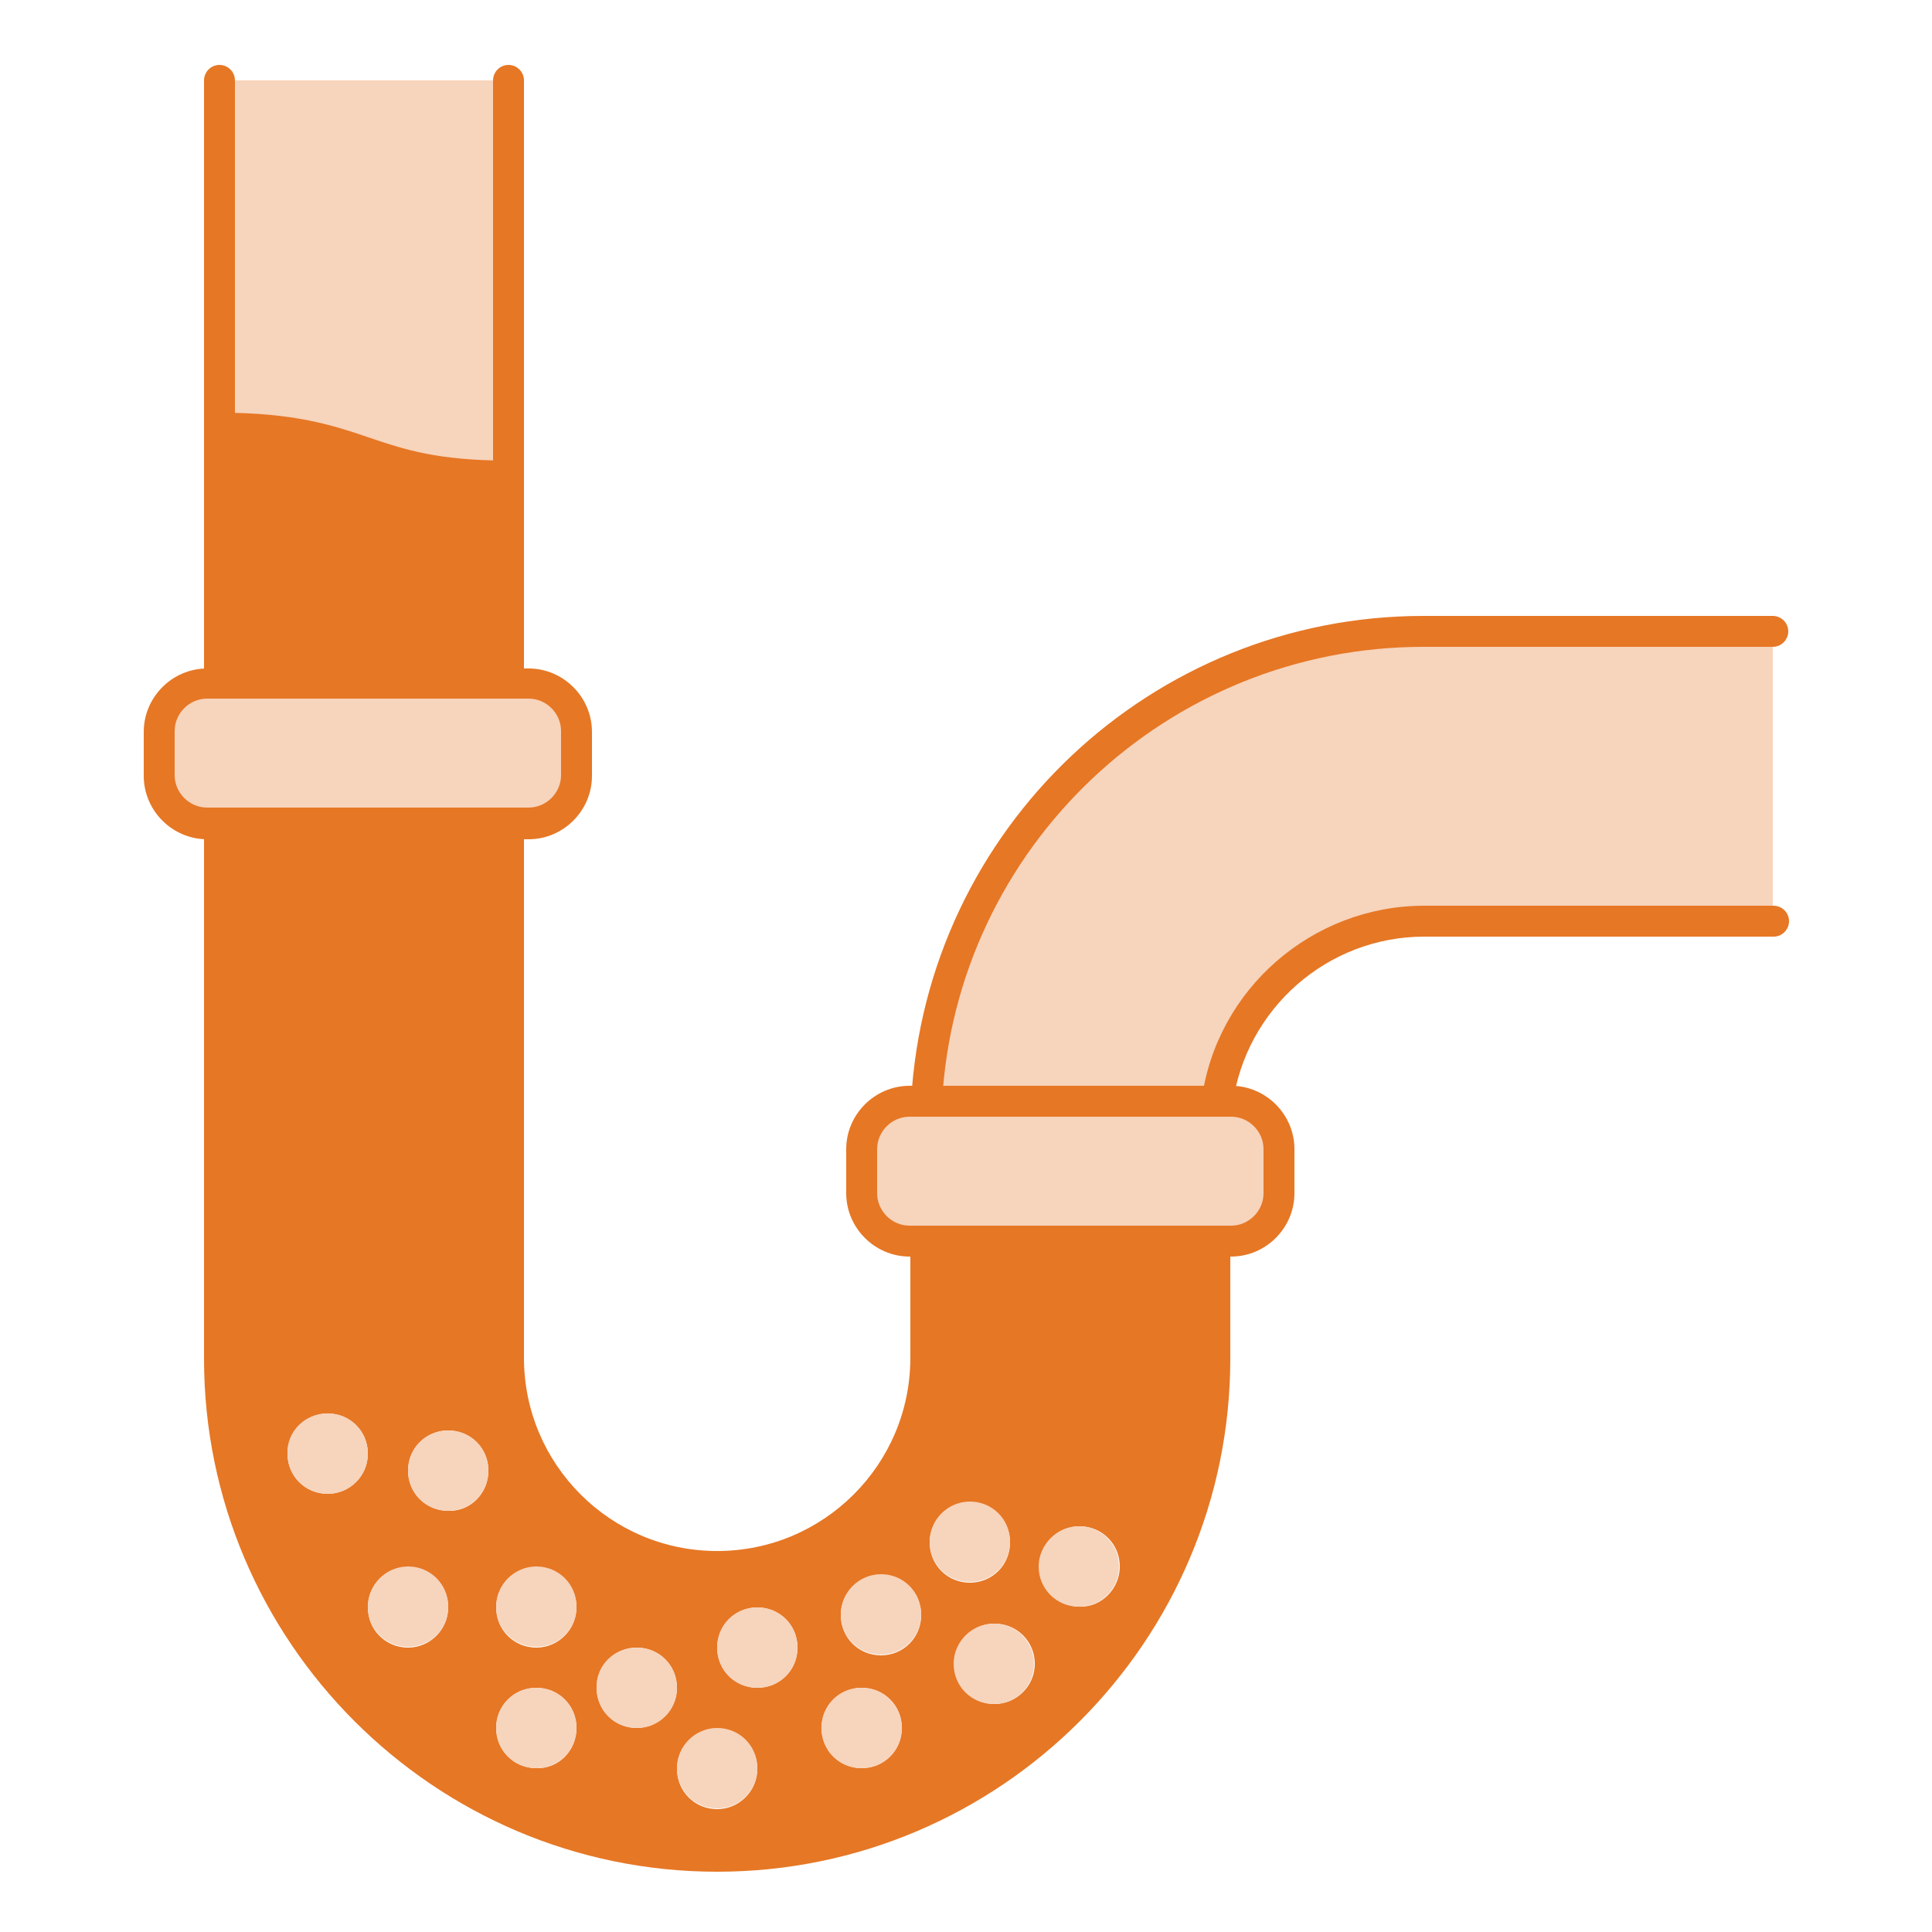 <?xml version="1.0" encoding="utf-8"?>
<!-- Generator: Adobe Illustrator 22.1.0, SVG Export Plug-In . SVG Version: 6.00 Build 0)  -->
<svg version="1.1" xmlns="http://www.w3.org/2000/svg" xmlns:xlink="http://www.w3.org/1999/xlink" x="0px" y="0px"
	 viewBox="0 0 250 250" enable-background="new 0 0 250 250" xml:space="preserve">
<g id="Calque_1" display="none">
	<g display="inline">
		<g id="XMLID_1_">
			<g>
				<g>
					<path fill="#F7D4BC" d="M175,204.8v8.7c0,4.2-2.9,7.9-7,8.9l-6.5,1.6l-4,1c-2.9,0.7-5.8,1.3-8.7,1.8
						c-7.9,1.4-15.8,2.1-23.8,2.1s-15.9-0.7-23.8-2.1c-2.9-0.5-5.8-1.1-8.7-1.8l-4-1l-6.5-1.6c-4.1-1-7-4.7-7-8.9v-8.7h19.9h60.3
						H175z"/>
				</g>
				<g>
					<path fill="#F9BD94" d="M125,29.9c6.8,0,12.7,3.7,15.8,9.1c1.6,2.7,2.5,5.8,2.5,9.1c0,10.1-8.2,18.3-18.3,18.3
						s-18.3-8.2-18.3-18.3c0-3.3,0.9-6.5,2.4-9.1C112.3,33.6,118.2,29.9,125,29.9z"/>
				</g>
				<g>
					<path fill="#F7D4BC" d="M184.1,19.5v176.1c0,5.1-4.1,9.1-9.1,9.1h-19.9v-13.4c0-5.1-4.1-9.2-9.1-9.2h-42c-5,0-9.1,4.1-9.1,9.2
						v13.4H75h0c-5,0-9.1-4.1-9.1-9.1V19.5c0-5.1,4.1-9.1,9.1-9.1h100C180,10.4,184.1,14.5,184.1,19.5z M143.3,48.2
						c0-3.3-0.9-6.5-2.5-9.1c-3.2-5.5-9.1-9.1-15.8-9.1c-6.8,0-12.7,3.7-15.8,9.1c-1.6,2.7-2.4,5.8-2.4,9.1
						c0,10.1,8.2,18.3,18.3,18.3S143.3,58.3,143.3,48.2z"/>
				</g>
				<g>
					<path fill="#E67725" d="M161.5,223.9v16.2h-12.7v-13.4c2.9-0.5,5.8-1.1,8.7-1.8L161.5,223.9z"/>
				</g>
				<g>
					<path fill="#E67725" d="M101.2,226.7v13.4H88.5v-16.2l4,1C95.4,225.6,98.3,226.2,101.2,226.7z"/>
				</g>
				<g>
					<path fill="#E67725" d="M155.1,191.4v13.4H94.9v-13.4c0-5.1,4.1-9.2,9.1-9.2h42C151,182.3,155.1,186.4,155.1,191.4z"/>
				</g>
			</g>
			<g>
				<g>
					<path fill="#E67725" d="M175,206.8H75c-6.2,0-11.1-5-11.1-11.1V19.5c0-6.1,5-11.1,11.1-11.1h100c6.1,0,11.1,5,11.1,11.1v176.1
						C186.1,201.8,181.1,206.8,175,206.8z M75,12.4c-3.9,0-7.1,3.2-7.1,7.1v176.1c0,3.9,3.2,7.1,7.1,7.1h100c3.9,0,7.1-3.2,7.1-7.1
						V19.5c0-3.9-3.2-7.1-7.1-7.1H75z"/>
				</g>
				<g>
					<path fill="#E67725" d="M125,230.8c-8.1,0-16.2-0.7-24.1-2.1c-2.8-0.5-5.8-1.1-8.8-1.9l-10.5-2.6c-5-1.2-8.5-5.7-8.5-10.8v-8.7
						c0-1.1,0.9-2,2-2s2,0.9,2,2v8.7c0,3.3,2.2,6.2,5.4,6.9L93,223c3,0.7,5.9,1.3,8.6,1.8c15.4,2.7,31.5,2.7,46.8,0
						c2.8-0.5,5.7-1.1,8.6-1.8l10.5-2.6c3.2-0.8,5.5-3.6,5.5-6.9v-8.7c0-1.1,0.9-2,2-2c1.1,0,2,0.9,2,2v8.7c0,5.1-3.5,9.6-8.5,10.8
						l-10.5,2.6c-3,0.7-6,1.4-8.9,1.9C141.2,230.1,133.1,230.8,125,230.8z"/>
				</g>
				<g>
					<path fill="#E67725" d="M161.5,242.2h-12.7c-1.1,0-2-0.9-2-2v-13.4c0-1.1,0.9-2,2-2c1.1,0,2,0.9,2,2v11.4h8.7v-14.2
						c0-1.1,0.9-2,2-2c1.1,0,2,0.9,2,2v16.2C163.5,241.3,162.6,242.2,161.5,242.2z"/>
				</g>
				<g>
					<path fill="#E67725" d="M101.2,242.2H88.5c-1.1,0-2-0.9-2-2v-16.2c0-1.1,0.9-2,2-2s2,0.9,2,2v14.2h8.7v-11.4c0-1.1,0.9-2,2-2
						s2,0.9,2,2v13.4C103.2,241.3,102.3,242.2,101.2,242.2z"/>
				</g>
				<g>
					<path fill="#E67725" d="M155.1,206.8c-1.1,0-2-0.9-2-2v-13.4c0-3.9-3.2-7.2-7.1-7.2h-42c-3.9,0-7.1,3.2-7.1,7.2v13.4
						c0,1.1-0.9,2-2,2s-2-0.9-2-2v-13.4c0-6.1,5-11.2,11.1-11.2h42c6.1,0,11.1,5,11.1,11.2v13.4
						C157.1,205.9,156.2,206.8,155.1,206.8z"/>
				</g>
				<g>
					<path fill="#E67725" d="M125,68.5c-11.2,0-20.3-9.1-20.3-20.3c0-3.6,0.9-7.1,2.7-10.1c3.6-6.3,10.3-10.1,17.6-10.1
						c7.2,0,14,3.9,17.6,10.1c1.8,3.1,2.7,6.6,2.7,10.1C145.3,59.4,136.2,68.5,125,68.5z M125,31.9c-5.8,0-11.2,3.1-14.1,8.1
						c-1.4,2.5-2.2,5.3-2.2,8.1c0,9,7.3,16.3,16.3,16.3c9,0,16.3-7.3,16.3-16.3c0-2.9-0.8-5.7-2.2-8.1C136.2,35,130.8,31.9,125,31.9
						z"/>
				</g>
				<g>
					<path fill="#E67725" d="M125,68.5c-0.2,0-0.4,0-0.6-0.1c-1.1-0.3-1.7-1.4-1.4-2.5l3-10.4c0.3-1.1,1.4-1.7,2.5-1.4
						c1.1,0.3,1.7,1.4,1.4,2.5l-3,10.4C126.7,67.9,125.9,68.5,125,68.5z"/>
				</g>
				<g>
					<path fill="#E67725" d="M125,39.8c-1.1,0-2-0.9-2-2v-7.9c0-1.1,0.9-2,2-2s2,0.9,2,2v7.9C127,38.9,126.1,39.8,125,39.8z"/>
				</g>
				<g>
					<path fill="#E67725" d="M116,45c-0.3,0-0.7-0.1-1-0.3l-6.9-4c-1-0.6-1.3-1.8-0.7-2.7c0.6-1,1.8-1.3,2.7-0.7l6.9,4
						c1,0.6,1.3,1.8,0.7,2.7C117.4,44.6,116.7,45,116,45z"/>
				</g>
				<g>
					<path fill="#E67725" d="M134,45c-0.7,0-1.4-0.4-1.7-1c-0.6-1-0.2-2.2,0.7-2.7l6.9-4c1-0.6,2.2-0.2,2.7,0.7
						c0.6,1,0.2,2.2-0.7,2.7l-6.9,4C134.7,44.9,134.3,45,134,45z"/>
				</g>
			</g>
		</g>
	</g>
</g>
<g id="Calque_2" display="none">
	<g display="inline">
		<g id="XMLID_11_">
			<g>
				<g>
					<path fill="#F7D4BC" d="M175,196.4c0,0,7.4,14.7,7.4,22.1c0,7.4-7.4,7.9-7.4,7.9s-7.4-0.6-7.4-7.9
						C167.6,211.1,175,196.4,175,196.4z"/>
				</g>
				<g>
					<path fill="#F7D4BC" d="M207.8,196c0,0,7.4,14.7,7.4,22.1c0,7.4-7.4,7.9-7.4,7.9s-7.4-0.6-7.4-7.9
						C200.4,210.8,207.8,196,207.8,196z"/>
				</g>
				<g>
					<path fill="#F7D4BC" d="M191,160.3c0,0,7.3,14.7,7.3,22.1c0,7.4-7.3,7.9-7.3,7.9s-7.4-0.6-7.4-7.9
						C183.6,175,191,160.3,191,160.3z"/>
				</g>
				<g>
					<rect x="182.3" y="106.9" fill="#F7D4BC" width="57.6" height="36"/>
				</g>
				<g>
					<rect x="10.1" y="106.9" fill="#F7D4BC" width="57.6" height="36"/>
				</g>
				<g>
					<path fill="#F7D4BC" d="M167.7,106.9v36H133h-16H82.3v-36H107v4.2c10.6,8.1,25.4,8.1,36,0v-4.2H167.7z"/>
				</g>
				<g>
					<rect x="111.7" y="45.8" fill="#F7D4BC" width="26.7" height="16"/>
				</g>
				<g>
					<path fill="#F7D4BC" d="M143,106.9v4.2c-10.6,8.1-25.4,8.1-36,0v-4.2V76.5h36V106.9z"/>
				</g>
				<g>
					<path fill="#E67725" d="M182.3,142.9v4c0,2.2-1.8,4-4,4h-6.7c-2.2,0-4-1.8-4-4v-4v-36v-4c0-2.2,1.8-4,4-4h6.7c2.2,0,4,1.8,4,4
						v4V142.9z"/>
				</g>
				<g>
					<path fill="#E67725" d="M82.3,142.9v4c0,2.2-1.8,4-4,4h-6.7c-2.2,0-4-1.8-4-4v-4v-36v-4c0-2.2,1.8-4,4-4h6.7c2.2,0,4,1.8,4,4v4
						V142.9z"/>
				</g>
				<g>
					<path fill="#E67725" d="M151,65.8v6.7c0,2.2-1.8,4-4,4h-4h-36h-4c-2.2,0-4-1.8-4-4v-6.7c0-2.2,1.8-4,4-4h8.7h26.7h8.7
						C149.2,61.8,151,63.6,151,65.8z"/>
				</g>
				<g>
					<path fill="#E67725" d="M85.7,45.8c-4,0-7.3-3.3-7.3-7.3v-7.3c0-4.1,3.3-7.3,7.3-7.3h8.7c4.8,0,9.6,1.1,13.9,3.1c0,0,0,0,0,0
						c10.6,5,22.8,5,33.4,0c0,0,0,0,0,0c4.4-2,9.1-3.1,13.9-3.1h8.7c4,0,7.3,3.3,7.3,7.3v7.3c0,4.1-3.3,7.3-7.3,7.3h-26h-26.7H85.7z
						"/>
				</g>
			</g>
			<g>
				<g>
					<path fill="#E67725" d="M147,78.5h-44c-3.3,0-6-2.7-6-6v-6.7c0-3.3,2.7-6,6-6h44c3.3,0,6,2.7,6,6v6.7
						C153,75.8,150.3,78.5,147,78.5z M103,63.8c-1.1,0-2,0.9-2,2v6.7c0,1.1,0.9,2,2,2h44c1.1,0,2-0.9,2-2v-6.7c0-1.1-0.9-2-2-2H103z
						"/>
				</g>
				<g>
					<path fill="#E67725" d="M125,119.2c-6.8,0-13.6-2.2-19.2-6.5c-0.5-0.4-0.8-1-0.8-1.6V76.5c0-1.1,0.9-2,2-2s2,0.9,2,2v33.7
						c9.6,6.8,22.4,6.8,32,0V76.5c0-1.1,0.9-2,2-2s2,0.9,2,2v34.7c0,0.6-0.3,1.2-0.8,1.6C138.6,117.1,131.8,119.2,125,119.2z"/>
				</g>
				<g>
					<path fill="#E67725" d="M178.3,152.9h-6.7c-3.3,0-6-2.7-6-6v-44c0-3.3,2.7-6,6-6h6.7c3.3,0,6,2.7,6,6v44
						C184.3,150.2,181.6,152.9,178.3,152.9z M171.7,100.9c-1.1,0-2,0.9-2,2v44c0,1.1,0.9,2,2,2h6.7c1.1,0,2-0.9,2-2v-44
						c0-1.1-0.9-2-2-2H171.7z"/>
				</g>
				<g>
					<path fill="#E67725" d="M78.3,152.9h-6.7c-3.3,0-6-2.7-6-6v-44c0-3.3,2.7-6,6-6h6.7c3.3,0,6,2.7,6,6v44
						C84.3,150.2,81.6,152.9,78.3,152.9z M71.7,100.9c-1.1,0-2,0.9-2,2v44c0,1.1,0.9,2,2,2h6.7c1.1,0,2-0.9,2-2v-44c0-1.1-0.9-2-2-2
						H71.7z"/>
				</g>
				<g>
					<path fill="#E67725" d="M167.7,144.9H82.3c-1.1,0-2-0.9-2-2c0-1.1,0.9-2,2-2h85.3c1.1,0,2,0.9,2,2
						C169.7,144,168.8,144.9,167.7,144.9z"/>
				</g>
				<g>
					<path fill="#E67725" d="M167.7,108.9H143c-1.1,0-2-0.9-2-2s0.9-2,2-2h24.7c1.1,0,2,0.9,2,2S168.8,108.9,167.7,108.9z"/>
				</g>
				<g>
					<path fill="#E67725" d="M107,108.9H82.3c-1.1,0-2-0.9-2-2s0.9-2,2-2H107c1.1,0,2,0.9,2,2S108.1,108.9,107,108.9z"/>
				</g>
				<g>
					<path fill="#E67725" d="M138.3,63.8c-1.1,0-2-0.9-2-2v-16c0-1.1,0.9-2,2-2c1.1,0,2,0.9,2,2v16
						C140.3,62.9,139.4,63.8,138.3,63.8z"/>
				</g>
				<g>
					<path fill="#E67725" d="M111.7,63.8c-1.1,0-2-0.9-2-2v-16c0-1.1,0.9-2,2-2s2,0.9,2,2v16C113.7,62.9,112.8,63.8,111.7,63.8z"/>
				</g>
				<g>
					<path fill="#E67725" d="M164.3,47.8H85.7c-5.1,0-9.3-4.2-9.3-9.3v-7.3c0-5.2,4.2-9.3,9.3-9.3h8.7c5,0,10.1,1.1,14.7,3.3
						c0,0,0.1,0,0.1,0c4.9,2.3,10.4,3.5,15.8,3.5c5.5,0,10.9-1.2,15.9-3.5c0,0,0.1,0,0.1-0.1c4.6-2.1,9.6-3.3,14.7-3.3h8.7
						c5.1,0,9.3,4.2,9.3,9.3v7.3C173.7,43.6,169.5,47.8,164.3,47.8z M85.7,25.8c-2.9,0-5.3,2.4-5.3,5.3v7.3c0,2.9,2.4,5.3,5.3,5.3
						h78.7c2.9,0,5.3-2.4,5.3-5.3v-7.3c0-2.9-2.4-5.3-5.3-5.3h-8.7c-4.5,0-9,1-13.1,2.9c0,0-0.1,0-0.1,0.1
						c-5.4,2.5-11.5,3.9-17.5,3.9c-6,0-12-1.3-17.4-3.9c0,0-0.1,0-0.1,0c-4.1-1.9-8.6-2.9-13.1-2.9H85.7z"/>
				</g>
				<g>
					<path fill="#E67725" d="M239.9,144.9h-57.6c-1.1,0-2-0.9-2-2c0-1.1,0.9-2,2-2h57.6c1.1,0,2,0.9,2,2
						C241.9,144,241,144.9,239.9,144.9z"/>
				</g>
				<g>
					<path fill="#E67725" d="M239.9,108.9h-57.6c-1.1,0-2-0.9-2-2s0.9-2,2-2h57.6c1.1,0,2,0.9,2,2S241,108.9,239.9,108.9z"/>
				</g>
				<g>
					<path fill="#E67725" d="M67.7,144.9H10.1c-1.1,0-2-0.9-2-2c0-1.1,0.9-2,2-2h57.6c1.1,0,2,0.9,2,2
						C69.7,144,68.8,144.9,67.7,144.9z"/>
				</g>
				<g>
					<path fill="#E67725" d="M67.7,108.9H10.1c-1.1,0-2-0.9-2-2s0.9-2,2-2h57.6c1.1,0,2,0.9,2,2S68.8,108.9,67.7,108.9z"/>
				</g>
				<g>
					<path fill="#E67725" d="M191,192.3c-0.1,0-0.1,0-0.2,0c-3.2-0.2-9.2-2.6-9.2-9.9c0-7.7,7.3-22.3,7.6-23c0.3-0.7,1-1.1,1.8-1.1
						h0c0.8,0,1.5,0.4,1.8,1.1c0.3,0.6,7.6,15.2,7.6,23c0,7.3-6,9.7-9.2,9.9C191.1,192.3,191,192.3,191,192.3z M191,165
						c-2.3,5.2-5.4,13-5.4,17.4c0,4.9,4.3,5.8,5.4,5.9c1-0.1,5.3-1,5.3-5.9C196.3,178,193.3,170.2,191,165z"/>
				</g>
				<g>
					<path fill="#E67725" d="M207.8,228c-0.1,0-0.1,0-0.2,0c-3.2-0.2-9.2-2.6-9.2-9.9c0-7.7,7.3-22.3,7.6-23c0.3-0.7,1-1.1,1.8-1.1
						h0c0.8,0,1.5,0.4,1.8,1.1c0.3,0.6,7.6,15.2,7.6,23c0,7.3-6,9.7-9.2,9.9C207.9,228,207.9,228,207.8,228z M207.8,200.8
						c-2.3,5.2-5.4,13-5.4,17.4c0,5,4.4,5.8,5.4,5.9c1-0.1,5.4-1,5.4-5.9C213.1,213.8,210.1,206,207.8,200.8z"/>
				</g>
				<g>
					<path fill="#E67725" d="M175,228.4c-0.1,0-0.1,0-0.2,0c-3.2-0.2-9.2-2.6-9.2-9.9c0-7.7,7.3-22.3,7.6-23c0.3-0.7,1-1.1,1.8-1.1
						l0,0c0.8,0,1.4,0.4,1.8,1.1c0.3,0.6,7.6,15.2,7.6,23c0,7.3-6,9.7-9.2,9.9C175.1,228.4,175,228.4,175,228.4z M175,201.1
						c-2.3,5.2-5.4,13-5.4,17.4c0,5,4.4,5.8,5.4,5.9c1-0.1,5.4-1,5.4-5.9C180.4,214.1,177.3,206.3,175,201.1z"/>
				</g>
			</g>
		</g>
	</g>
</g>
<g id="Calque_3" display="none">
	<g display="inline">
		<g id="XMLID_6_">
			<g>
				<g>
					<rect x="141.5" y="98.5" fill="#F7D4BC" width="11.4" height="17.9"/>
				</g>
				<g>
					<path fill="#F7D4BC" d="M145.7,129.6c4,0,7.2,3.2,7.2,7.2c0,4-3.2,7.2-7.2,7.2c-4,0-7.2-3.2-7.2-7.2
						C138.5,132.8,141.8,129.6,145.7,129.6z"/>
				</g>
				<g>
					<rect x="130.5" y="98.5" fill="#F7D4BC" width="11" height="17.9"/>
				</g>
				<g>
					<rect x="119.5" y="98.5" fill="#F7D4BC" width="11" height="17.9"/>
				</g>
				<g>
					<rect x="97.1" y="98.5" fill="#F7D4BC" width="11.4" height="17.9"/>
				</g>
				<g>
					<rect x="108.5" y="98.5" fill="#F7D4BC" width="11" height="17.9"/>
				</g>
				<g>
					<path fill="#F7D4BC" d="M33.8,130.7c0,0.7-0.1,1.3-0.4,1.9c-0.7,1.7-2.4,2.9-4.4,2.9h-7.4V102H29c2.5,0,4.6,1.9,4.8,4.4
						c0,0.1,0,0.3,0,0.4V130.7z"/>
				</g>
				<g>
					<path fill="#F7D4BC" d="M21.6,135.5h-6.7c-2.6,0-4.8-2.1-4.8-4.8v-23.9c0-2.7,2.1-4.8,4.8-4.8h6.7V135.5z"/>
				</g>
				<g>
					<path fill="#F7D4BC" d="M216.3,106.4c0.2-2.5,2.3-4.4,4.8-4.4h7.4v33.5H221c-2,0-3.7-1.2-4.4-2.9c-0.2-0.6-0.4-1.2-0.4-1.9
						v-23.9C216.3,106.7,216.3,106.6,216.3,106.4z"/>
				</g>
				<g>
					<path fill="#F7D4BC" d="M239.9,130.7c0,2.6-2.1,4.8-4.8,4.8h-6.7V102h6.7c2.6,0,4.8,2.1,4.8,4.8V130.7z"/>
				</g>
				<g>
					<path fill="#F7D4BC" d="M175.5,93.4c4.1,7.8,6.4,16.8,6.4,26.2c0,9.4-2.3,18.3-6.4,26.2C166,164,147,176.5,125,176.5
						S84,164,74.5,145.8h0c-4.1-7.8-6.4-16.8-6.4-26.2c0-9.4,2.3-18.4,6.4-26.2h0C84,75.1,103,62.7,125,62.7S166,75.1,175.5,93.4z
						 M168.8,119.6c0-24.2-19.6-43.9-43.8-43.9s-43.8,19.6-43.8,43.9c0,24.2,19.6,43.8,43.8,43.8S168.8,143.8,168.8,119.6z"/>
				</g>
				<g>
					<path fill="#E67725" d="M125,75.7c24.2,0,43.8,19.6,43.8,43.9c0,24.2-19.6,43.8-43.8,43.8s-43.8-19.6-43.8-43.8
						C81.2,95.4,100.8,75.7,125,75.7z M152.9,116.4V98.5h-11.4h-11h-11h-11H97.1v17.9h11.4h11h11h11H152.9z M152.9,136.8
						c0-4-3.2-7.2-7.2-7.2c-4,0-7.2,3.2-7.2,7.2c0,4,3.2,7.2,7.2,7.2C149.7,144,152.9,140.7,152.9,136.8z"/>
				</g>
				<g>
					<path fill="#E67725" d="M216.3,106.8v23.9c0,0.7,0.1,1.3,0.4,1.9l-0.4,0.1l-40.7,13c4.1-7.8,6.4-16.8,6.4-26.2
						c0-9.4-2.3-18.4-6.4-26.2l40.7,13h0C216.3,106.6,216.3,106.7,216.3,106.8z"/>
				</g>
				<g>
					<path fill="#E67725" d="M33.8,106.4l40.7-13c-4.1,7.8-6.4,16.8-6.4,26.2c0,9.4,2.3,18.3,6.4,26.2l-40.7-13l-0.4-0.1
						c0.2-0.6,0.4-1.2,0.4-1.9v-23.9C33.8,106.7,33.8,106.6,33.8,106.4L33.8,106.4z"/>
				</g>
			</g>
			<g>
				<g>
					<path fill="#E67725" d="M125,178.5c-22.1,0-42.1-12.2-52.3-31.8c-0.5-1-0.1-2.2,0.9-2.7c1-0.5,2.2-0.1,2.7,0.9
						c9.5,18.3,28.2,29.6,48.7,29.6c20.6,0,39.3-11.4,48.7-29.6c4-7.7,6.2-16.5,6.2-25.3c0-8.8-2.1-17.5-6.2-25.3
						C164.3,76,145.6,64.7,125,64.7c-20.6,0-39.2,11.4-48.7,29.6c-0.5,1-1.7,1.4-2.7,0.9c-1-0.5-1.4-1.7-0.9-2.7
						c10.2-19.6,30.2-31.8,52.3-31.8c22.1,0,42.1,12.2,52.3,31.8c4.3,8.3,6.6,17.7,6.6,27.1c0,9.4-2.3,18.8-6.6,27.1
						C167.1,166.3,147.1,178.5,125,178.5z"/>
				</g>
				<g>
					<path fill="#E67725" d="M74.5,147.8c-0.7,0-1.4-0.4-1.8-1.1c-4.3-8.3-6.6-17.7-6.6-27.1s2.3-18.8,6.6-27.1
						c0.5-1,1.7-1.4,2.7-0.9c1,0.5,1.4,1.7,0.9,2.7c-4,7.7-6.1,16.5-6.1,25.3s2.1,17.5,6.1,25.3c0.5,1,0.1,2.2-0.9,2.7
						C75.1,147.7,74.8,147.8,74.5,147.8z"/>
				</g>
				<g>
					<path fill="#E67725" d="M125,165.4c-25.2,0-45.8-20.6-45.8-45.8c0-25.3,20.5-45.9,45.8-45.9c25.2,0,45.8,20.6,45.8,45.9
						C170.8,144.9,150.2,165.4,125,165.4z M125,77.7c-23,0-41.8,18.8-41.8,41.9s18.7,41.8,41.8,41.8c23,0,41.8-18.8,41.8-41.8
						S148,77.7,125,77.7z"/>
				</g>
				<g>
					<path fill="#E67725" d="M152.9,118.4H97.1c-1.1,0-2-0.9-2-2V98.5c0-1.1,0.9-2,2-2h55.8c1.1,0,2,0.9,2,2v17.9
						C154.9,117.5,154,118.4,152.9,118.4z M99.1,114.4h51.8v-13.9H99.1V114.4z"/>
				</g>
				<g>
					<path fill="#E67725" d="M141.5,118.4c-1.1,0-2-0.9-2-2V98.5c0-1.1,0.9-2,2-2c1.1,0,2,0.9,2,2v17.9
						C143.5,117.5,142.6,118.4,141.5,118.4z"/>
				</g>
				<g>
					<path fill="#E67725" d="M130.5,118.4c-1.1,0-2-0.9-2-2V98.5c0-1.1,0.9-2,2-2c1.1,0,2,0.9,2,2v17.9
						C132.5,117.5,131.6,118.4,130.5,118.4z"/>
				</g>
				<g>
					<path fill="#E67725" d="M119.5,118.4c-1.1,0-2-0.9-2-2V98.5c0-1.1,0.9-2,2-2c1.1,0,2,0.9,2,2v17.9
						C121.5,117.5,120.6,118.4,119.5,118.4z"/>
				</g>
				<g>
					<path fill="#E67725" d="M108.5,118.4c-1.1,0-2-0.9-2-2V98.5c0-1.1,0.9-2,2-2s2,0.9,2,2v17.9
						C110.5,117.5,109.6,118.4,108.5,118.4z"/>
				</g>
				<g>
					<path fill="#E67725" d="M216.2,108.4c-0.2,0-0.4,0-0.6-0.1l-40.7-13c-1.1-0.3-1.6-1.5-1.3-2.5c0.3-1.1,1.5-1.6,2.5-1.3l40.7,13
						c1.1,0.3,1.6,1.5,1.3,2.5C217.9,107.9,217.1,108.4,216.2,108.4z"/>
				</g>
				<g>
					<path fill="#E67725" d="M33.8,108.4c-0.8,0-1.6-0.5-1.9-1.4c-0.3-1.1,0.2-2.2,1.3-2.5l40.7-13c0.2-0.1,0.4-0.1,0.6-0.1
						c1.1,0,2,0.9,2,2c0,0.9-0.6,1.7-1.5,1.9l-40.6,13C34.2,108.4,34,108.4,33.8,108.4z"/>
				</g>
				<g>
					<path fill="#E67725" d="M175.5,147.8c-0.8,0-1.6-0.5-1.9-1.4c-0.3-1.1,0.2-2.2,1.3-2.5l40.7-13c1.1-0.3,2.2,0.2,2.5,1.3
						c0.3,1.1-0.2,2.2-1.3,2.5l-40.7,13C175.9,147.7,175.7,147.8,175.5,147.8z"/>
				</g>
				<g>
					<path fill="#E67725" d="M74.5,147.8c-0.2,0-0.4,0-0.6-0.1l-40.7-13c-1.1-0.3-1.6-1.5-1.3-2.5c0.3-1.1,1.5-1.6,2.5-1.3l40.7,13
						c0.8,0.2,1.4,1,1.4,1.9C76.5,146.9,75.6,147.8,74.5,147.8z"/>
				</g>
				<g>
					<path fill="#E67725" d="M235.1,137.5H221c-2.7,0-5.2-1.6-6.3-4.1c-0.4-0.8-0.5-1.7-0.5-2.6v-23.9c0-0.2,0-0.4,0-0.5
						c0.3-3.5,3.2-6.2,6.8-6.2h14.1c3.7,0,6.8,3,6.8,6.8v23.9C241.9,134.5,238.8,137.5,235.1,137.5z M221,104
						c-1.4,0-2.7,1.1-2.8,2.5c0,0.1,0,0.2,0,0.2v23.9c0,0.4,0.1,0.7,0.2,1.1c0.4,1,1.4,1.7,2.6,1.7h14.1c1.5,0,2.8-1.2,2.8-2.8
						v-23.9c0-1.5-1.2-2.8-2.8-2.8H221z"/>
				</g>
				<g>
					<path fill="#E67725" d="M29,137.5H14.9c-3.7,0-6.8-3-6.8-6.8v-23.9c0-3.7,3-6.8,6.8-6.8H29c3.5,0,6.5,2.7,6.8,6.2
						c0,0.2,0,0.4,0,0.6v23.9c0,0.9-0.2,1.8-0.5,2.6C34.2,135.9,31.7,137.5,29,137.5z M14.9,104c-1.5,0-2.8,1.3-2.8,2.8v23.9
						c0,1.5,1.2,2.8,2.8,2.8H29c1.1,0,2.1-0.7,2.6-1.7c0.1-0.4,0.2-0.7,0.2-1.1v-23.9c0-0.1,0-0.2,0-0.3c-0.1-1.4-1.3-2.5-2.8-2.5
						H14.9z"/>
				</g>
				<g>
					<path fill="#E67725" d="M228.4,137.5c-1.1,0-2-0.9-2-2V102c0-1.1,0.9-2,2-2c1.1,0,2,0.9,2,2v33.5
						C230.4,136.6,229.5,137.5,228.4,137.5z"/>
				</g>
				<g>
					<path fill="#E67725" d="M21.6,137.5c-1.1,0-2-0.9-2-2V102c0-1.1,0.9-2,2-2c1.1,0,2,0.9,2,2v33.5
						C23.6,136.6,22.7,137.5,21.6,137.5z"/>
				</g>
				<g>
					<path fill="#E67725" d="M145.7,146c-5.1,0-9.2-4.1-9.2-9.2c0-5.1,4.1-9.2,9.2-9.2c5.1,0,9.2,4.1,9.2,9.2
						C154.9,141.8,150.8,146,145.7,146z M145.7,131.6c-2.9,0-5.2,2.3-5.2,5.2c0,2.9,2.3,5.2,5.2,5.2c2.9,0,5.2-2.3,5.2-5.2
						C150.9,133.9,148.6,131.6,145.7,131.6z"/>
				</g>
				<g>
					<path fill="#E67725" d="M123,135.6h-20.7c-1.1,0-2-0.9-2-2c0-1.1,0.9-2,2-2H123c1.1,0,2,0.9,2,2
						C125,134.7,124.1,135.6,123,135.6z"/>
				</g>
				<g>
					<path fill="#E67725" d="M123,145.1h-20.7c-1.1,0-2-0.9-2-2c0-1.1,0.9-2,2-2H123c1.1,0,2,0.9,2,2
						C125,144.2,124.1,145.1,123,145.1z"/>
				</g>
			</g>
		</g>
	</g>
</g>
<g id="Calque_5" display="none">
	<g id="XMLID_3_" display="inline">
		<g>
			<g>
				<path fill="#F7D4BC" d="M167.2,173v12.7c0,5.4-4.4,9.8-9.8,9.8H92.6c-5.4,0-9.8-4.4-9.8-9.8v-40.9c0-5.4,4.4-9.8,9.8-9.8h12.5
					h39.8h12.5c5.4,0,9.8,4.4,9.8,9.8v15.1V173z"/>
			</g>
			<g>
				<path fill="#F7D4BC" d="M144.9,116.5h-39.8H48.5c-2,0-3.8-1.5-4.1-3.5l-7.3-41.9h56.1h13.4h13.2h10.9h12.6h13.5h56.1l-7.3,41.9
					c-0.4,2-2.1,3.5-4.1,3.5H144.9z"/>
			</g>
			<g>
				<path fill="#F7D4BC" d="M193.5,193.4v-17.2c0-1.8-1.5-3.3-3.3-3.3h-23v-13.1h23c9,0,16.3,7.3,16.3,16.4v17.2
					c0,1.8,1.5,3.3,3.3,3.3h23.2v13.1h-23.2C200.8,209.8,193.5,202.5,193.5,193.4z"/>
			</g>
			<g>
				<path fill="#E67725" d="M156.8,65.1v6h-13.5v-6c0-3.6,2.9-6.5,6.5-6.5h0.4C153.9,58.6,156.8,61.5,156.8,65.1z"/>
			</g>
			<g>
				<path fill="#E67725" d="M106.7,65.1v6H93.2v-6c0-3.6,2.9-6.5,6.5-6.5h0.4C103.7,58.6,106.7,61.5,106.7,65.1z"/>
			</g>
			<g>
				<path fill="#E67725" d="M157.8,27.4v2.6c0,2.4-1.9,4.3-4.3,4.3h-2.3c-2.4,0-4.3-1.9-4.3-4.3v-2.6c0-3.4-2.7-6.1-6.1-6.1h-3.9
					c-3.4,0-6.1,2.7-6.1,6.1v43.7h-10.9V27.4c0-9.4,7.6-17,17-17h3.9C150.1,10.4,157.8,18,157.8,27.4z"/>
			</g>
			<g>
				<rect x="105.1" y="116.5" fill="#E67725" width="39.8" height="18.5"/>
			</g>
			<g>
				<path fill="#E67725" d="M157.4,195.5l-6.6,37.9c-0.7,3.9-4.1,6.8-8.1,6.8h-35.6c-4,0-7.4-2.9-8.1-6.8l-6.6-37.9H157.4z"/>
			</g>
		</g>
		<g>
			<g>
				<path fill="#E67725" d="M130.8,73.1c-1.1,0-2-0.9-2-2V27.4c0-4.5,3.6-8.1,8.1-8.1h3.9c4.5,0,8.1,3.6,8.1,8.1V30
					c0,1.3,1,2.3,2.3,2.3h2.3c1.3,0,2.3-1,2.3-2.3v-2.6c0-8.3-6.7-15-15-15h-3.9c-8.3,0-15,6.7-15,15v43.7c0,1.1-0.9,2-2,2
					s-2-0.9-2-2V27.4c0-10.5,8.5-19,19-19h3.9c10.5,0,19,8.5,19,19v2.6c0,3.5-2.8,6.3-6.3,6.3h-2.3c-3.5,0-6.3-2.8-6.3-6.3v-2.6
					c0-2.3-1.8-4.1-4.1-4.1h-3.9c-2.3,0-4.1,1.8-4.1,4.1v43.7C132.8,72.2,131.9,73.1,130.8,73.1z"/>
			</g>
			<g>
				<path fill="#E67725" d="M239.9,73.1H10.1c-1.1,0-2-0.9-2-2s0.9-2,2-2h229.8c1.1,0,2,0.9,2,2S241,73.1,239.9,73.1z"/>
			</g>
			<g>
				<path fill="#E67725" d="M201.5,118.5h-153c-3,0-5.6-2.2-6.1-5.1l-7.3-41.9c-0.2-1.1,0.5-2.1,1.6-2.3c1.1-0.2,2.1,0.5,2.3,1.6
					l7.3,41.9c0.2,1.1,1.1,1.8,2.1,1.8h153c1.1,0,2-0.8,2.1-1.8l7.3-41.9c0.2-1.1,1.2-1.8,2.3-1.6c1.1,0.2,1.8,1.2,1.6,2.3
					l-7.3,41.9C207.1,116.3,204.5,118.5,201.5,118.5z"/>
			</g>
			<g>
				<path fill="#E67725" d="M144.9,137c-1.1,0-2-0.9-2-2v-18.5c0-1.1,0.9-2,2-2c1.1,0,2,0.9,2,2V135C146.9,136.1,146,137,144.9,137z
					"/>
			</g>
			<g>
				<path fill="#E67725" d="M105.1,137c-1.1,0-2-0.9-2-2v-18.5c0-1.1,0.9-2,2-2s2,0.9,2,2V135C107.1,136.1,106.2,137,105.1,137z"/>
			</g>
			<g>
				<path fill="#E67725" d="M157.4,197.5H92.6c-6.5,0-11.8-5.3-11.8-11.8v-40.9c0-6.5,5.3-11.8,11.8-11.8h64.8
					c6.5,0,11.8,5.3,11.8,11.8v40.9C169.2,192.2,163.9,197.5,157.4,197.5z M92.6,137c-4.3,0-7.8,3.5-7.8,7.8v40.9
					c0,4.3,3.5,7.8,7.8,7.8h64.8c4.3,0,7.8-3.5,7.8-7.8v-40.9c0-4.3-3.5-7.8-7.8-7.8H92.6z"/>
			</g>
			<g>
				<path fill="#E67725" d="M142.8,242.2h-35.6c-5,0-9.2-3.5-10-8.4l-6.6-37.9c-0.2-1.1,0.5-2.1,1.6-2.3c1.1-0.2,2.1,0.5,2.3,1.6
					l6.6,37.9c0.5,3,3.1,5.1,6.1,5.1h35.6c3,0,5.6-2.1,6.1-5.1l6.6-37.9c0.2-1.1,1.2-1.8,2.3-1.6c1.1,0.2,1.8,1.2,1.6,2.3l-6.6,37.9
					C152,238.6,147.7,242.2,142.8,242.2z"/>
			</g>
			<g>
				<path fill="#E67725" d="M233.1,198.7h-23.2c-2.9,0-5.3-2.4-5.3-5.3v-17.2c0-7.9-6.4-14.4-14.3-14.4h-23c-1.1,0-2-0.9-2-2
					c0-1.1,0.9-2,2-2h23c10.1,0,18.3,8.2,18.3,18.4v17.2c0,0.7,0.6,1.3,1.3,1.3h23.2c1.1,0,2,0.9,2,2
					C235.1,197.8,234.2,198.7,233.1,198.7z"/>
			</g>
			<g>
				<path fill="#E67725" d="M233.1,211.8h-23.2c-10.1,0-18.4-8.2-18.4-18.3v-17.2c0-0.7-0.6-1.3-1.3-1.3h-23c-1.1,0-2-0.9-2-2
					c0-1.1,0.9-2,2-2h23c2.9,0,5.3,2.4,5.3,5.3v17.2c0,7.9,6.4,14.3,14.4,14.3h23.2c1.1,0,2,0.9,2,2
					C235.1,210.9,234.2,211.8,233.1,211.8z"/>
			</g>
			<g>
				<path fill="#E67725" d="M156.8,73.1c-1.1,0-2-0.9-2-2v-6c0-2.5-2-4.5-4.5-4.5h-0.4c-2.5,0-4.5,2-4.5,4.5v6c0,1.1-0.9,2-2,2
					c-1.1,0-2-0.9-2-2v-6c0-4.7,3.8-8.5,8.5-8.5h0.4c4.7,0,8.5,3.8,8.5,8.5v6C158.8,72.2,157.9,73.1,156.8,73.1z"/>
			</g>
			<g>
				<path fill="#E67725" d="M106.7,73.1c-1.1,0-2-0.9-2-2v-6c0-2.5-2-4.5-4.5-4.5h-0.4c-2.5,0-4.5,2-4.5,4.5v6c0,1.1-0.9,2-2,2
					s-2-0.9-2-2v-6c0-4.7,3.8-8.5,8.5-8.5h0.4c4.7,0,8.5,3.8,8.5,8.5v6C108.7,72.2,107.8,73.1,106.7,73.1z"/>
			</g>
			<g>
				<path fill="#E67725" d="M94.7,156.4c-1.1,0-2-0.9-2-2v-4.9c0-1.1,0.9-2,2-2s2,0.9,2,2v4.9C96.7,155.5,95.8,156.4,94.7,156.4z"/>
			</g>
			<g>
				<path fill="#E67725" d="M94.7,185.8c-1.1,0-2-0.9-2-2v-17.2c0-1.1,0.9-2,2-2s2,0.9,2,2v17.2C96.7,184.9,95.8,185.8,94.7,185.8z"
					/>
			</g>
		</g>
	</g>
</g>
<g id="Calque_4" display="none">
	<g display="inline">
		<g id="XMLID_15_">
			<g>
				<g>
					<path fill="#F7D4BC" d="M180.8,185.2V240h-117v-22.7h33.5c6.1,0,11-4.9,11-11v-60l0.2,0c2.3,22.2,21.1,39.5,43.9,39.5H174
						C176.4,185.7,178.6,185.5,180.8,185.2z"/>
				</g>
				<g>
					<path fill="#F7D4BC" d="M218.1,124v17.6c0,22-16.2,40.3-37.3,43.6c-2.2,0.3-4.5,0.5-6.8,0.5h-21.6c-22.8,0-41.6-17.3-43.9-39.5
						c-0.2-1.5-0.2-3-0.2-4.6V124H218.1z"/>
				</g>
				<g>
					<path fill="#F7D4BC" d="M108.6,146.2l-0.2,0H31.9V124h48.5h28v17.6C108.4,143.2,108.5,144.7,108.6,146.2z"/>
				</g>
				<g>
					<rect x="31.9" y="25.7" fill="#F7D4BC" width="48.5" height="98.3"/>
				</g>
				<g>
					<path fill="#E67725" d="M218.1,122.4v1.5H108.4v-1.5c0-8.5,6.9-15.4,15.4-15.4h79C211.3,107.1,218.1,113.9,218.1,122.4z"/>
				</g>
				<g>
					<path fill="#E67725" d="M80.4,25.7H31.9c0-8.5,6.9-15.4,15.4-15.4h17.6C73.4,10.2,80.4,17.1,80.4,25.7z"/>
				</g>
				<g>
					<path fill="#E67725" d="M108.4,146.2v60c0,6.1-4.9,11-11,11H63.8v-29.4c0-19.5-13.1-36.6-32-41.7H108.4z"/>
				</g>
			</g>
			<g>
				<g>
					<path fill="#E67725" d="M80.4,27.7C80.4,27.7,80.4,27.7,80.4,27.7H31.9c-1.1,0-2-0.9-2-2c0-9.6,7.8-17.4,17.4-17.4h17.6
						c9.5,0,17.3,7.7,17.4,17.1c0,0.1,0,0.2,0,0.3C82.4,26.8,81.5,27.7,80.4,27.7z M34,23.7h44.2c-1-6.5-6.6-11.4-13.3-11.4H47.3
						C40.6,12.2,35,17.2,34,23.7z"/>
				</g>
				<g>
					<path fill="#E67725" d="M80.4,126c-1.1,0-2-0.9-2-2V25.7c0-1.1,0.9-2,2-2s2,0.9,2,2V124C82.4,125.1,81.5,126,80.4,126z"/>
				</g>
				<g>
					<path fill="#E67725" d="M174,187.7h-21.6c-23.7,0-43.4-17.7-45.8-41.3c-0.2-1.6-0.3-3.2-0.3-4.8V124c0-1.1,0.9-2,2-2s2,0.9,2,2
						v17.6c0,1.5,0.1,3,0.2,4.4c2.2,21.5,20.2,37.7,41.9,37.7H174c2.2,0,4.3-0.2,6.5-0.5c20.3-3.1,35.6-21,35.6-41.6V124
						c0-1.1,0.9-2,2-2c1.1,0,2,0.9,2,2v17.6c0,22.5-16.8,42.1-39,45.5C178.8,187.5,176.4,187.7,174,187.7z"/>
				</g>
				<g>
					<path fill="#E67725" d="M150.3,172.3c-2.9,0-5.8-0.4-8.6-1.3c-1.1-0.3-1.6-1.5-1.3-2.5c0.3-1.1,1.5-1.6,2.5-1.3
						c2.4,0.8,4.9,1.1,7.4,1.1c0,0,0,0,0,0c1.1,0,2,0.9,2,2S151.4,172.3,150.3,172.3C150.3,172.3,150.3,172.3,150.3,172.3z
						 M131.6,164.6c-0.5,0-1-0.2-1.4-0.6c-5.4-5.4-8.4-12.6-8.4-20.2c0-1.1,0.9-2,2-2s2,0.9,2,2c0,6.6,2.6,12.7,7.2,17.4
						c0.8,0.8,0.8,2,0,2.8C132.7,164.4,132.2,164.6,131.6,164.6z"/>
				</g>
				<g>
					<path fill="#E67725" d="M218.1,126H108.4c-1.1,0-2-0.9-2-2v-1.5c0-9.6,7.8-17.4,17.4-17.4h79c9.6,0,17.4,7.8,17.4,17.4v1.5
						C220.1,125.1,219.3,126,218.1,126z M110.4,122h105.8c-0.3-7.2-6.2-12.9-13.4-12.9h-79C116.6,109.1,110.6,114.8,110.4,122z"/>
				</g>
				<g>
					<path fill="#E67725" d="M108.4,126H31.9c-1.1,0-2-0.9-2-2V25.7c0-1.1,0.9-2,2-2c1.1,0,2,0.9,2,2V122h74.5c1.1,0,2,0.9,2,2
						S109.5,126,108.4,126z"/>
				</g>
				<g>
					<path fill="#E67725" d="M180.8,242h-117c-1.1,0-2-0.9-2-2v-52.1c0-18.6-12.5-34.9-30.5-39.8c-1.1-0.3-1.7-1.4-1.4-2.5
						c0.3-1.1,1.4-1.7,2.5-1.4c19.7,5.3,33.5,23.2,33.5,43.6V238h113v-52.8c0-1.1,0.9-2,2-2c1.1,0,2,0.9,2,2V240
						C182.8,241.1,181.9,242,180.8,242z"/>
				</g>
				<g>
					<path fill="#E67725" d="M97.4,219.3H63.8c-1.1,0-2-0.9-2-2c0-1.1,0.9-2,2-2h33.5c5,0,9-4,9-9v-58H31.9c-1.1,0-2-0.9-2-2V124
						c0-1.1,0.9-2,2-2c1.1,0,2,0.9,2,2v20.3h74.5c1.1,0,2,0.9,2,2v60C110.4,213.4,104.5,219.3,97.4,219.3z"/>
				</g>
				<g>
					<path fill="#E67725" d="M66,45.9H46.2c-1.1,0-2-0.9-2-2s0.9-2,2-2H66c1.1,0,2,0.9,2,2S67.1,45.9,66,45.9z"/>
				</g>
			</g>
		</g>
	</g>
</g>
<g id="Calque_6">
	<g>
		<g id="XMLID_2_">
			<g>
				<g>
					<path fill="#F7D4BC" d="M229.4,81.7v37.4h-45.2c-13.7,0-25,10.2-26.8,23.4h-37.6c1.9-33.9,30-60.8,64.3-60.8H229.4z"/>
				</g>
				<g>
					<path fill="#F7D4BC" d="M157.2,160.6h-37.4h-2.1c-3.4,0-6.2-2.8-6.2-6.2v-5.7c0-3.4,2.8-6.2,6.2-6.2h2.2h37.6h1.8
						c3.4,0,6.2,2.8,6.2,6.2v5.7c0,3.4-2.8,6.2-6.2,6.2H157.2z"/>
				</g>
				<g>
					<path fill="#E67725" d="M157.2,160.6v15.1c0,35.5-28.9,64.4-64.4,64.4c-35.5,0-64.4-28.9-64.4-64.4v-69.2h37.4v69.2
						c0,14.9,12.1,27,27,27s27-12.1,27-27v-15.1H157.2z M144.9,202.7c0-2.9-2.3-5.2-5.2-5.2c-2.9,0-5.2,2.3-5.2,5.2
						c0,2.9,2.3,5.2,5.2,5.2C142.5,208,144.9,205.6,144.9,202.7z M133.9,215.3c0-2.9-2.3-5.2-5.2-5.2c-2.9,0-5.2,2.3-5.2,5.2
						c0,2.9,2.3,5.2,5.2,5.2C131.5,220.5,133.9,218.2,133.9,215.3z M130.7,199.6c0-2.9-2.3-5.2-5.2-5.2c-2.9,0-5.2,2.3-5.2,5.2
						c0,2.9,2.3,5.2,5.2,5.2C128.4,204.8,130.7,202.5,130.7,199.6z M119.2,209c0-2.9-2.3-5.2-5.2-5.2c-2.9,0-5.2,2.3-5.2,5.2
						c0,2.9,2.3,5.2,5.2,5.2C116.9,214.2,119.2,211.9,119.2,209z M116.7,223.6c0-2.9-2.3-5.2-5.2-5.2s-5.2,2.3-5.2,5.2
						c0,2.9,2.3,5.2,5.2,5.2S116.7,226.5,116.7,223.6z M103.2,213.2c0-2.9-2.3-5.2-5.2-5.2c-2.9,0-5.2,2.3-5.2,5.2
						c0,2.9,2.3,5.2,5.2,5.2C100.9,218.4,103.2,216.1,103.2,213.2z M98,228.9c0-2.9-2.3-5.2-5.2-5.2c-2.9,0-5.2,2.3-5.2,5.2
						c0,2.9,2.3,5.2,5.2,5.2C95.7,234.1,98,231.7,98,228.9z M87.6,218.4c0-2.9-2.3-5.2-5.2-5.2c-2.9,0-5.2,2.3-5.2,5.2
						c0,2.9,2.3,5.2,5.2,5.2C85.2,223.6,87.6,221.3,87.6,218.4z M74.6,208c0-2.9-2.3-5.2-5.2-5.2c-2.9,0-5.2,2.3-5.2,5.2
						c0,2.9,2.3,5.2,5.2,5.2C72.3,213.2,74.6,210.8,74.6,208z M74.6,223.6c0-2.9-2.3-5.2-5.2-5.2c-2.9,0-5.2,2.3-5.2,5.2
						c0,2.9,2.3,5.2,5.2,5.2C72.3,228.9,74.6,226.5,74.6,223.6z M63.2,190.3c0-2.9-2.3-5.2-5.2-5.2c-2.9,0-5.2,2.3-5.2,5.2
						c0,2.9,2.3,5.2,5.2,5.2C60.9,195.6,63.2,193.2,63.2,190.3z M58,208c0-2.9-2.3-5.2-5.2-5.2c-2.9,0-5.2,2.3-5.2,5.2
						c0,2.9,2.3,5.2,5.2,5.2C55.7,213.2,58,210.8,58,208z M47.6,188.1c0-2.9-2.3-5.2-5.2-5.2c-2.9,0-5.2,2.3-5.2,5.2
						c0,2.9,2.3,5.2,5.2,5.2C45.2,193.3,47.6,191,47.6,188.1z"/>
				</g>
				<g>
					<path fill="#F7D4BC" d="M139.6,197.5c2.9,0,5.2,2.3,5.2,5.2c0,2.9-2.3,5.2-5.2,5.2c-2.9,0-5.2-2.3-5.2-5.2
						C134.4,199.9,136.8,197.5,139.6,197.5z"/>
				</g>
				<g>
					<path fill="#F7D4BC" d="M128.6,210.1c2.9,0,5.2,2.3,5.2,5.2c0,2.9-2.3,5.2-5.2,5.2c-2.9,0-5.2-2.3-5.2-5.2
						C123.4,212.4,125.8,210.1,128.6,210.1z"/>
				</g>
				<g>
					<path fill="#F7D4BC" d="M125.5,194.3c2.9,0,5.2,2.3,5.2,5.2c0,2.9-2.3,5.2-5.2,5.2c-2.9,0-5.2-2.3-5.2-5.2
						C120.3,196.7,122.6,194.3,125.5,194.3z"/>
				</g>
				<g>
					<path fill="#F7D4BC" d="M114,203.7c2.9,0,5.2,2.3,5.2,5.2c0,2.9-2.3,5.2-5.2,5.2c-2.9,0-5.2-2.3-5.2-5.2
						C108.8,206.1,111.1,203.7,114,203.7z"/>
				</g>
				<g>
					<path fill="#F7D4BC" d="M111.5,218.4c2.9,0,5.2,2.3,5.2,5.2c0,2.9-2.3,5.2-5.2,5.2s-5.2-2.3-5.2-5.2
						C106.3,220.7,108.6,218.4,111.5,218.4z"/>
				</g>
				<g>
					<path fill="#F7D4BC" d="M98,208c2.9,0,5.2,2.3,5.2,5.2c0,2.9-2.3,5.2-5.2,5.2c-2.9,0-5.2-2.3-5.2-5.2
						C92.8,210.3,95.1,208,98,208z"/>
				</g>
				<g>
					<path fill="#F7D4BC" d="M92.8,223.6c2.9,0,5.2,2.3,5.2,5.2c0,2.9-2.3,5.2-5.2,5.2c-2.9,0-5.2-2.3-5.2-5.2
						C87.6,226,89.9,223.6,92.8,223.6z"/>
				</g>
				<g>
					<path fill="#F7D4BC" d="M82.4,213.2c2.9,0,5.2,2.3,5.2,5.2c0,2.9-2.3,5.2-5.2,5.2c-2.9,0-5.2-2.3-5.2-5.2
						C77.1,215.5,79.5,213.2,82.4,213.2z"/>
				</g>
				<g>
					<path fill="#F7D4BC" d="M69.4,202.7c2.9,0,5.2,2.3,5.2,5.2c0,2.9-2.3,5.2-5.2,5.2c-2.9,0-5.2-2.3-5.2-5.2
						C64.2,205.1,66.5,202.7,69.4,202.7z"/>
				</g>
				<g>
					<path fill="#F7D4BC" d="M69.4,218.4c2.9,0,5.2,2.3,5.2,5.2c0,2.9-2.3,5.2-5.2,5.2c-2.9,0-5.2-2.3-5.2-5.2
						C64.2,220.7,66.5,218.4,69.4,218.4z"/>
				</g>
				<g>
					<path fill="#F7D4BC" d="M65.8,88.4h2.6c3.4,0,6.2,2.8,6.2,6.2v5.7c0,3.4-2.8,6.2-6.2,6.2h-2.6H28.4h-1.6
						c-3.4,0-6.2-2.8-6.2-6.2v-5.7c0-3.5,2.8-6.2,6.2-6.2h1.6H65.8z"/>
				</g>
				<g>
					<path fill="#F7D4BC" d="M58,185.1c2.9,0,5.2,2.3,5.2,5.2c0,2.9-2.3,5.2-5.2,5.2c-2.9,0-5.2-2.3-5.2-5.2
						C52.8,187.4,55.1,185.1,58,185.1z"/>
				</g>
				<g>
					<path fill="#F7D4BC" d="M52.8,202.7c2.9,0,5.2,2.3,5.2,5.2c0,2.9-2.3,5.2-5.2,5.2c-2.9,0-5.2-2.3-5.2-5.2
						C47.6,205.1,49.9,202.7,52.8,202.7z"/>
				</g>
				<g>
					<path fill="#F7D4BC" d="M42.4,182.9c2.9,0,5.2,2.3,5.2,5.2c0,2.9-2.3,5.2-5.2,5.2c-2.9,0-5.2-2.3-5.2-5.2
						C37.1,185.2,39.5,182.9,42.4,182.9z"/>
				</g>
				<g>
					<path fill="#E67725" d="M28.4,88.4V55.3c18.7,0,18.7,6.3,37.4,6.3v26.8H28.4z"/>
				</g>
				<g>
					<path fill="#F7D4BC" d="M28.4,55.3V10.4h37.4v51.2C47.1,61.6,47.1,55.3,28.4,55.3z"/>
				</g>
			</g>
			<g>
				<g>
					<path fill="#E67725" d="M92.8,242.2c-36.6,0-66.4-29.8-66.4-66.4v-69.2c0-1.1,0.9-2,2-2s2,0.9,2,2v69.2
						c0,34.4,28,62.4,62.4,62.4c34.4,0,62.4-28,62.4-62.4v-15.1c0-1.1,0.9-2,2-2c1.1,0,2,0.9,2,2v15.1
						C159.2,212.4,129.4,242.2,92.8,242.2z"/>
				</g>
				<g>
					<path fill="#E67725" d="M28.4,90.4c-1.1,0-2-0.9-2-2v-78c0-1.1,0.9-2,2-2s2,0.9,2,2v78C30.4,89.5,29.5,90.4,28.4,90.4z"/>
				</g>
				<g>
					<path fill="#E67725" d="M65.8,90.4c-1.1,0-2-0.9-2-2v-78c0-1.1,0.9-2,2-2s2,0.9,2,2v78C67.8,89.5,66.9,90.4,65.8,90.4z"/>
				</g>
				<g>
					<path fill="#E67725" d="M157.5,144.5c-0.1,0-0.2,0-0.3,0c-1.1-0.1-1.9-1.2-1.7-2.2c1.9-14.3,14.3-25.1,28.8-25.1h45.2
						c1.1,0,2,0.9,2,2s-0.9,2-2,2h-45.2c-12.5,0-23.1,9.3-24.8,21.7C159.3,143.7,158.5,144.5,157.5,144.5z"/>
				</g>
				<g>
					<path fill="#E67725" d="M119.9,144.5c0,0-0.1,0-0.1,0c-1.1-0.1-1.9-1-1.9-2.1c2-35.2,31.1-62.7,66.3-62.7h45.2c1.1,0,2,0.9,2,2
						s-0.9,2-2,2h-45.2c-33.1,0-60.5,25.9-62.3,58.9C121.9,143.6,121,144.5,119.9,144.5z"/>
				</g>
				<g>
					<path fill="#E67725" d="M92.8,204.7c-16,0-29-13-29-29v-69.2c0-1.1,0.9-2,2-2s2,0.9,2,2v69.2c0,13.8,11.2,25,25,25
						s25-11.2,25-25v-15.1c0-1.1,0.9-2,2-2s2,0.9,2,2v15.1C121.8,191.7,108.8,204.7,92.8,204.7z"/>
				</g>
				<g>
					<path fill="#E67725" d="M68.4,108.6H26.8c-4.5,0-8.2-3.7-8.2-8.2v-5.7c0-4.5,3.7-8.2,8.2-8.2h41.6c4.5,0,8.2,3.7,8.2,8.2v5.7
						C76.6,104.9,72.9,108.6,68.4,108.6z M26.8,90.4c-2.3,0-4.2,1.9-4.2,4.2v5.7c0,2.3,1.9,4.2,4.2,4.2h41.6c2.3,0,4.2-1.9,4.2-4.2
						v-5.7c0-2.3-1.9-4.2-4.2-4.2H26.8z"/>
				</g>
				<g>
					<path fill="#E67725" d="M159.3,162.6h-41.6c-4.5,0-8.2-3.7-8.2-8.2v-5.7c0-4.5,3.7-8.2,8.2-8.2h41.6c4.5,0,8.2,3.7,8.2,8.2v5.7
						C167.5,158.9,163.8,162.6,159.3,162.6z M117.7,144.5c-2.3,0-4.2,1.9-4.2,4.2v5.7c0,2.3,1.9,4.2,4.2,4.2h41.6
						c2.3,0,4.2-1.9,4.2-4.2v-5.7c0-2.3-1.9-4.2-4.2-4.2H117.7z"/>
				</g>
				<g>
					<path fill="#E67725" d="M65.8,63.6c-9.7,0-14.6-1.6-19.3-3.2c-4.7-1.6-9-3-18.1-3c-1.1,0-2-0.9-2-2s0.9-2,2-2
						c9.7,0,14.6,1.6,19.3,3.2c4.7,1.6,9,3,18.1,3c1.1,0,2,0.9,2,2S66.9,63.6,65.8,63.6z"/>
				</g>
			</g>
		</g>
	</g>
</g>
<g id="Calque_7" display="none">
	<g display="inline">
		<g id="XMLID_13_">
			<g>
				<g>
					<path fill="#E3F0FB" d="M125,189.5c18.2,0,40.9-16.9,29.5-45.1c1.5,0.8,7.8,4.2,14.5,7.8v28v14.9c0,0.2,0,0.4,0,0.6
						c-0.3,2.6-2.5,4.7-5.3,4.7H86.4c-2.7,0-5-2-5.3-4.7c0-0.2,0-0.4,0-0.6v-14.9v-28c6.4-3.5,12.6-6.7,14.3-7.7
						c0,0,0.1,0.1,0.1,0.1C84.2,172.7,106.8,189.5,125,189.5z"/>
				</g>
				<g>
					<path fill="#83A3B8" d="M168.9,219v28H81.1v-28c0.8,11,10,19.6,21.1,19.6h45.4C158.9,238.6,168,230,168.9,219z"/>
				</g>
				<g>
					<path fill="#E3F0FB" d="M231,212.2V231h-2.3h-24.9v-19.2c0-8-1.7-31.6,15.5-31.6l0.1-0.2c1.3,0.7,2.5,1.4,3.3,2h0
						C228,185.8,231,191.6,231,212.2z"/>
				</g>
				<g>
					<path fill="#E3F0FB" d="M219.3,180l-0.1,0.2c-17.2,0-15.5,23.6-15.5,31.6V231v16h-15.7v-51.3v-15.5v-17.8
						c4.4,2.4,8.6,4.7,12.4,6.8c2.4,1.3,4.7,2.6,6.6,3.7c1.9,1.1,3.5,2.1,4.7,2.8C213.9,177.1,216.9,178.6,219.3,180z"/>
				</g>
				<g>
					<path fill="#83A3B8" d="M188.1,195.7V247h-19.2v-28v0c0-0.5,0.1-1.1,0.1-1.6H81.1c0,0.5,0,1.1,0.1,1.6v0v28H61.9v-51.3h19.1
						l0,0c0.3,2.6,2.5,4.7,5.3,4.7h77.3c2.7,0,5-2,5.3-4.7l0,0H188.1z"/>
				</g>
				<g>
					<path fill="#E3F0FB" d="M188.1,180.2v15.5h-19.1l0,0c0-0.2,0-0.4,0-0.6v-14.9H188.1z"/>
				</g>
				<g>
					<path fill="#83A3B8" d="M188.1,162.4v17.8h-19.1v-28c7.7,4.1,15.8,8.5,17.6,9.4C187,161.9,187.6,162.1,188.1,162.4z"/>
				</g>
				<g>
					<path fill="#83A3B8" d="M174.7,67.2c1.1,4.5,2.7,14.2,1.5,18.1h0L165,82.5l-1.6-8.4l0,0l11.4-9.1
						C174.7,65.7,174.7,66.5,174.7,67.2z"/>
				</g>
				<g>
					<path fill="#CCDBE3" d="M125,2.6c52.6,0,49.9,18.5,49.8,62.3c-0.4-0.7-3.9-5.8-15-9.7v0C159.3,9.7,140.3,2.6,125,2.6z"/>
				</g>
				<g>
					<path fill="#CCDBE3" d="M174.8,64.9c0,0,0,0.1,0,0.1l-11.4,9.1l-0.3,0.3c-3.4,2.7-7.8,3.6-11.9,2.5c-9.5-2.5-17.7-3.5-26.1-3.5
						c-10.3-0.1-20.3,1.4-32.6,5.4l-5.8-4.6L75.3,65c0,0,0-0.1,0-0.1c0.4-0.7,3.9-5.8,15-9.7c7.6-2.7,18.7-4.9,34.7-4.9
						c16.1,0,27.2,2.2,34.7,4.9C170.8,59.1,174.3,64.2,174.8,64.9z"/>
				</g>
				<g>
					<path fill="#83A3B8" d="M81.1,217.4h87.8c0,0.5,0,1.1-0.1,1.6v0c-0.8,11-10,19.6-21.1,19.6h-45.4c-11.2,0-20.3-8.6-21.1-19.6v0
						C81.1,218.5,81.1,217.9,81.1,217.4z"/>
				</g>
				<g>
					<path fill="#CCDBE3" d="M159.7,55.2L159.7,55.2c-7.6-2.7-18.6-4.9-34.7-4.9c-16.1,0-27.2,2.2-34.7,4.9v0
						C90.7,9.7,109.7,2.6,125,2.6C140.3,2.6,159.3,9.7,159.7,55.2z"/>
				</g>
				<g>
					<path fill="#CCDBE3" d="M125,2.6c-15.3,0-34.3,7.1-34.7,52.6v0c-11.1,4-14.6,9-15,9.7C75.1,21.1,72.4,2.6,125,2.6z"/>
				</g>
				<g>
					<path fill="#83A3B8" d="M75.3,65l11.4,9.1L85,82.5l-11.2,2.7h0c-1.2-3.9,0.4-13.5,1.5-18.1C75.3,66.5,75.3,65.7,75.3,65z"/>
				</g>
				<g>
					<path fill="#E3F0FB" d="M81.1,195.7L81.1,195.7l-19.2,0v-15.5h19.1v14.9C81.1,195.3,81.1,195.5,81.1,195.7z"/>
				</g>
				<g>
					<path fill="#83A3B8" d="M81.1,152.1v28H61.9v-17.8c0.5-0.3,1-0.6,1.5-0.8C65.2,160.6,73.4,156.3,81.1,152.1z"/>
				</g>
				<g>
					<path fill="#E3F0FB" d="M61.9,195.7V247H46.3v-16v-19.2c0-8,1.7-31.6-15.5-31.6l-0.1-0.2c2.5-1.4,5.4-2.9,7.6-4.3
						c1.2-0.8,2.8-1.7,4.7-2.8c1.9-1.1,4.1-2.4,6.6-3.7c3.8-2.1,8-4.4,12.4-6.8v17.8V195.7z"/>
				</g>
				<g>
					<path fill="#E3F0FB" d="M30.8,180.2c17.2,0,15.5,23.6,15.5,31.6V231H21.3H19v-18.8c0-20.6,3-26.4,8.4-30.2h0
						c0.8-0.6,2-1.3,3.3-2L30.8,180.2z"/>
				</g>
			</g>
			<g>
				<g>
					<path fill="#0E263E" d="M231,233h-27.2c-1.1,0-2-0.9-2-2c0-1.1,0.9-2,2-2H229v-16.8c0-21.2-3.3-25.5-7.4-28.4
						c-0.1,0-0.1-0.1-0.2-0.1c-0.8-0.6-2.2-1.4-3.1-1.9c-0.7-0.4-1.5-0.8-2.3-1.3c-1.9-1-3.8-2.1-5.4-3.1c-1.1-0.7-2.7-1.7-4.6-2.8
						c-1.9-1.1-4.1-2.4-6.5-3.7c-4.3-2.4-8.4-4.7-12.4-6.8c-0.3-0.2-0.7-0.4-1-0.6l-1.3-0.7c-2.8-1.5-10-5.3-16.8-9
						c-6.7-3.6-13-7-14.5-7.7c-1-0.5-1.4-1.7-0.8-2.7c0.5-1,1.7-1.4,2.7-0.8c1.5,0.8,7.8,4.2,14.5,7.8c6.8,3.7,14,7.5,16.8,9
						l1.3,0.7c0.3,0.2,0.7,0.4,1,0.6c3.9,2.1,8.1,4.4,12.4,6.8c2.4,1.4,4.7,2.6,6.6,3.7c2,1.2,3.6,2.1,4.8,2.9
						c1.5,0.9,3.3,2,5.2,2.9c0.8,0.4,1.6,0.9,2.3,1.3c1.5,0.8,2.6,1.5,3.3,2c0.1,0,0.1,0.1,0.2,0.1c6,4.2,9.2,10.6,9.2,31.8V231
						C233,232.1,232.1,233,231,233z"/>
				</g>
				<g>
					<path fill="#0E263E" d="M46.3,233H19c-1.1,0-2-0.9-2-2v-18.8c0-21.2,3.2-27.6,9.2-31.8c0,0,0.1-0.1,0.1-0.1
						c0.8-0.6,1.9-1.2,3.4-2.1c0.7-0.4,1.5-0.8,2.3-1.3c1.8-1,3.7-2,5.2-2.9c1.1-0.7,2.7-1.6,4.8-2.9c2.4-1.4,4.5-2.6,6.6-3.7
						c3.6-2,7.8-4.3,12.4-6.8l0.1,0c0.5-0.3,1-0.5,1.5-0.8c1.8-0.9,9.9-5.3,17.6-9.4c6.4-3.4,12.4-6.7,14.3-7.6
						c0.1,0,0.1-0.1,0.2-0.1c0.9-0.6,2.1-0.3,2.7,0.7c0.6,0.9,0.2,2.2-0.7,2.8c0,0-0.1,0.1-0.2,0.1c-1.8,1-7.9,4.2-14.4,7.7
						c-7.7,4.1-15.8,8.5-17.6,9.4c-0.5,0.3-0.9,0.5-1.4,0.8l-0.1,0.1c-4.7,2.5-8.8,4.8-12.4,6.8c-2,1.1-4.2,2.3-6.5,3.7
						c-2.1,1.2-3.6,2.1-4.7,2.8c-1.6,1-3.5,2.1-5.4,3.1c-0.8,0.4-1.6,0.8-2.3,1.3c-1.4,0.8-2.4,1.4-3.1,1.9c0,0-0.1,0.1-0.1,0.1
						c-4.1,2.9-7.4,7.2-7.4,28.5V229h25.2c1.1,0,2,0.9,2,2C48.3,232.1,47.4,233,46.3,233z"/>
				</g>
				<g>
					<path fill="#0E263E" d="M203.8,249.6c-1.1,0-2-0.9-2-2v-35.9c0-0.6,0-1.3,0-2c-0.1-7.1-0.3-20.4,6.5-27.3
						c2.8-2.9,6.5-4.3,11-4.3c1.1,0,2,0.9,2,2c0,1.1-0.9,2-2,2c-3.4,0-6.1,1-8.2,3.1c-5.6,5.7-5.4,17.9-5.3,24.4c0,0.8,0,1.5,0,2.1
						v35.9C205.8,248.7,204.9,249.6,203.8,249.6z"/>
				</g>
				<g>
					<path fill="#0E263E" d="M46.3,249.6c-1.1,0-2-0.9-2-2v-35.9c0-0.6,0-1.3,0-2c0.1-6.5,0.3-18.7-5.4-24.4
						c-2.1-2.1-4.7-3.1-8.2-3.1c-1.1,0-2-0.9-2-2c0-1.1,0.9-2,2-2c4.5,0,8.2,1.5,11,4.3c6.8,6.9,6.6,20.2,6.5,27.3c0,0.7,0,1.4,0,2
						v35.9C48.3,248.7,47.4,249.6,46.3,249.6z"/>
				</g>
				<g>
					<path fill="#0E263E" d="M228.7,249c-1.1,0-2-0.9-2-2v-16c0-1.1,0.9-2,2-2c1.1,0,2,0.9,2,2v16C230.7,248.1,229.8,249,228.7,249z
						"/>
				</g>
				<g>
					<path fill="#0E263E" d="M21.3,249c-1.1,0-2-0.9-2-2v-16c0-1.1,0.9-2,2-2c1.1,0,2,0.9,2,2v16C23.3,248.1,22.4,249,21.3,249z"/>
				</g>
				<g>
					<path fill="#0E263E" d="M176.3,87.3c-0.2,0-0.4,0-0.6-0.1c-1.1-0.3-1.7-1.4-1.3-2.5c1-3.2-0.3-12.1-1.5-17.1
						c-0.3-1.1,0.4-2.2,1.5-2.4c1.1-0.3,2.2,0.4,2.4,1.5c0,0.1,3.2,13.5,1.5,19.1C177.9,86.7,177.1,87.3,176.3,87.3z"/>
				</g>
				<g>
					<path fill="#0E263E" d="M73.7,87.3c-0.9,0-1.7-0.6-1.9-1.4c-1.7-5.7,1.4-19,1.5-19.1c0.3-1.1,1.3-1.7,2.4-1.5
						c1.1,0.3,1.7,1.3,1.5,2.4c-1.2,5-2.5,13.9-1.5,17.1c0.3,1.1-0.3,2.2-1.3,2.5C74.1,87.2,73.9,87.3,73.7,87.3z"/>
				</g>
				<g>
					<path fill="#0E263E" d="M125.6,158h-1.5c-7.8,0-15.3-2.1-22.3-6.3c-2.7-1.6-5.3-3.5-7.6-5.6c0,0,0,0,0,0c0,0-0.1-0.1-0.1-0.1
						c0,0-0.1-0.1-0.1-0.1c-10.2-9.1-17.6-22.6-20.8-38c-0.2-1.1,0.5-2.1,1.6-2.4c1.1-0.2,2.1,0.5,2.4,1.6c3,14.6,10,27.3,19.6,35.9
						c0,0,0,0,0,0c0,0,0.1,0.1,0.1,0.1c0,0,0.1,0.1,0.1,0.1c2.2,2,4.5,3.7,7,5.2c6.4,3.8,13.2,5.8,20.3,5.8h1.5
						c7.1,0,13.9-1.9,20.3-5.8c2.5-1.5,4.9-3.3,7.2-5.3c9.6-8.6,16.6-21.3,19.6-35.8c0.2-0.9,1-1.6,2-1.6c1.1,0,2,0.9,2,2
						c0,0.1,0,0.3,0,0.4c-3.2,15.4-10.6,28.9-20.8,38c-2.5,2.2-5.1,4.2-7.8,5.8C141,155.9,133.4,158,125.6,158z"/>
				</g>
				<g>
					<path fill="#0E263E" d="M174.7,109.5c-1.1,0-2-0.8-2-1.9c0-1.1,0.8-2,1.9-2.1c4.9-0.2,8.8-4.2,8.8-9.2c0-4.4-3.1-8.2-7.4-9
						c-0.1,0-0.1,0-0.2,0l-11.2-2.7c-0.8-0.2-1.3-0.8-1.5-1.6l-1.6-8.4c-0.2-1.1,0.5-2.1,1.6-2.3c1.1-0.2,2.1,0.5,2.3,1.6l1.4,7.2
						l9.9,2.4c6.2,1.2,10.7,6.6,10.7,13C187.4,103.4,181.8,109.2,174.7,109.5C174.7,109.5,174.7,109.5,174.7,109.5z"/>
				</g>
				<g>
					<path fill="#0E263E" d="M75.3,109.5c-0.1,0-0.3,0-0.4,0c-6.9-0.5-12.3-6.2-12.3-13.2c0-6.3,4.5-11.8,10.7-13l9.9-2.4l1.4-7.2
						c0.2-1.1,1.3-1.8,2.3-1.6c1.1,0.2,1.8,1.3,1.6,2.3l-1.6,8.4c-0.1,0.8-0.7,1.4-1.5,1.6l-11.2,2.7c-0.1,0-0.1,0-0.2,0
						c-4.3,0.8-7.4,4.6-7.4,9c0,4.8,3.8,8.9,8.6,9.2c0,0,0.1,0,0.1,0c1.1,0,2,0.9,2,2C77.3,108.6,76.4,109.5,75.3,109.5z"/>
				</g>
				<g>
					<path fill="#0E263E" d="M125.5,134.3c0,0-0.1,0-0.1,0c-0.1,0-0.2,0-0.3,0c0,0-0.1,0-0.1,0h-0.1c-0.1,0-0.1,0-0.2,0
						c-0.1,0-0.2,0-0.3,0c-0.1,0-0.1,0-0.2,0c-6.2-0.3-11.9-2.8-16.3-7.1c-0.8-0.8-0.8-2,0-2.8c0.8-0.8,2-0.8,2.8,0
						c3.6,3.6,8.3,5.7,13.5,6c0.1,0,0.2,0,0.3,0c0.1,0,0.2,0,0.4,0c0.2,0,0.2,0,0.4,0c0.1,0,0.2,0,0.3,0c5.1-0.3,9.9-2.4,13.5-6
						c0.8-0.8,2-0.8,2.8,0c0.8,0.8,0.8,2,0,2.8C137.5,131.4,131.8,134,125.5,134.3C125.6,134.3,125.5,134.3,125.5,134.3z"/>
				</g>
				<g>
					<path fill="#0E263E" d="M154.5,95.2c-0.5,0-1-0.2-1.4-0.6c-1.9-1.9-4.5-3-7.2-3c0,0,0,0,0,0c-2.6,0-5.2,1-7,2.9
						c-0.8,0.8-2,0.8-2.8,0c-0.8-0.8-0.8-2,0-2.8c2.6-2.6,6.1-4,9.8-4c0,0,0,0,0,0c3.8,0,7.3,1.5,10,4.2c0.8,0.8,0.8,2.1,0,2.8
						C155.5,95,155,95.2,154.5,95.2z"/>
				</g>
				<g>
					<path fill="#0E263E" d="M95.2,95.2c-0.5,0-1-0.2-1.4-0.6c-0.8-0.8-0.8-2,0-2.8c2.7-2.7,6.2-4.2,10-4.2c0,0,0,0,0,0
						c3.7,0,7.3,1.5,9.8,4c0.8,0.8,0.8,2,0,2.8c-0.8,0.8-2,0.8-2.8,0c-1.8-1.8-4.4-2.9-7-2.9c0,0,0,0,0,0c-2.7,0-5.2,1.1-7.2,3
						C96.3,95,95.7,95.2,95.2,95.2z"/>
				</g>
				<g>
					<path fill="#0E263E" d="M174.7,69.2C174.7,69.2,174.7,69.2,174.7,69.2c-1.2,0-2-1-2-2.1c0,0,0-0.8,0.1-2.1c0-1.1,1-2,2-2
						c1.1,0,2,0.9,2,2c0,1.4-0.1,2.2-0.1,2.2C176.7,68.3,175.8,69.2,174.7,69.2z"/>
				</g>
				<g>
					<path fill="#0E263E" d="M75.3,69.2c-1.1,0-2-0.8-2-1.9c0,0,0-0.8-0.1-2.2c0-1.1,0.9-2,2-2c1.1,0,2,0.9,2,2
						c0,1.4,0.1,2.1,0.1,2.1C77.3,68.2,76.4,69.1,75.3,69.2C75.3,69.2,75.3,69.2,75.3,69.2z"/>
				</g>
				<g>
					<path fill="#0E263E" d="M174.7,69.2c-1.1,0-2-0.9-2-2c0-0.7,0-1.4,0-2.1c0-0.1,0-0.2,0-0.3c0-2.1,0-4.1,0-6
						c0.1-21.9,0.2-36.3-8.1-44.6c-6.6-6.6-18.8-9.6-39.7-9.6s-33.1,2.9-39.7,9.6c-8.3,8.3-8.2,22.8-8.1,44.6c0,1.9,0,3.9,0,6
						c0,0.1,0,0.2,0,0.3c0,0.7,0,1.4,0,2.1c0,1.1-0.9,2-2,2c-1.1,0-2-0.9-2-2c0-0.7,0-1.4,0-2.1c0,0,0-0.1,0-0.1c0,0,0,0,0-0.1
						c0-2.1,0-4.1,0-6.1c-0.1-22.9-0.2-38,9.2-47.5C89.9,3.8,102.7,0.6,125,0.6s35.1,3.2,42.6,10.7c9.4,9.5,9.3,24.6,9.2,47.5
						c0,2,0,4,0,6.1c0,0,0,0,0,0.1c0,0,0,0.1,0,0.1c0,0.7,0,1.4,0,2.1C176.7,68.3,175.8,69.2,174.7,69.2z"/>
				</g>
				<g>
					<path fill="#0E263E" d="M159.7,57.2c-1.1,0-2-0.9-2-2C157.2,4.6,133,4.6,125,4.6c-8,0-32.2,0-32.7,50.6c0,1.1-0.9,2-2,2
						c-1.1,0-2-0.9-2-2C88.6,18.9,101,0.6,125,0.6c24,0,36.4,18.4,36.7,54.5C161.7,56.2,160.9,57.1,159.7,57.2
						C159.7,57.2,159.7,57.2,159.7,57.2z"/>
				</g>
				<g>
					<path fill="#0E263E" d="M125,191.5c-11.6,0-23.1-6-29.4-15.3c-4.3-6.3-8.1-17.1-2-32.4l0,0c0,0,0-0.1,0.1-0.1
						c0.4-1,1.5-1.5,2.5-1.2c1,0.3,1.6,1.5,1.3,2.5c0,0.1-0.1,0.2-0.1,0.3c0,0,0,0,0,0c-5.5,13.6-2.2,23.1,1.6,28.6
						c5.5,8.1,16,13.6,26.1,13.6c10.1,0,20.6-5.5,26.1-13.6c3.7-5.6,7-15.1,1.5-28.8c-0.4-1,0.1-2.2,1.1-2.6c1-0.4,2.2,0.1,2.6,1.1
						c6.2,15.3,2.4,26.1-1.9,32.5C148.1,185.5,136.6,191.5,125,191.5z"/>
				</g>
				<g>
					<path fill="#0E263E" d="M163.6,202.4H86.4c-3.7,0-6.8-2.8-7.2-6.4c0-0.2-0.1-0.5-0.1-0.8v-42.9c0-1.1,0.9-2,2-2s2,0.9,2,2v42.9
						c0,0.1,0,0.2,0,0.3c0.2,1.7,1.6,3,3.3,3h77.3c1.7,0,3.1-1.2,3.3-2.9c0-0.2,0-0.3,0-0.4v-42.9c0-1.1,0.9-2,2-2c1.1,0,2,0.9,2,2
						v42.9c0,0.3,0,0.6-0.1,0.9C170.4,199.6,167.3,202.4,163.6,202.4z"/>
				</g>
				<g>
					<path fill="#0E263E" d="M188.1,249.6c-1.1,0-2-0.9-2-2v-85.2c0-1.1,0.9-2,2-2c1.1,0,2,0.9,2,2v85.2
						C190.1,248.7,189.2,249.6,188.1,249.6z"/>
				</g>
				<g>
					<path fill="#0E263E" d="M61.9,249.6c-1.1,0-2-0.9-2-2v-85.2c0-1.1,0.9-2,2-2s2,0.9,2,2v85.2C63.9,248.7,63,249.6,61.9,249.6z"
						/>
				</g>
				<g>
					<path fill="#0E263E" d="M188.1,182.2h-19.1c-1.1,0-2-0.9-2-2c0-1.1,0.9-2,2-2h19.1c1.1,0,2,0.9,2,2
						C190.1,181.3,189.2,182.2,188.1,182.2z"/>
				</g>
				<g>
					<path fill="#0E263E" d="M81.1,182.2H61.9c-1.1,0-2-0.9-2-2c0-1.1,0.9-2,2-2h19.1c1.1,0,2,0.9,2,2
						C83.1,181.3,82.2,182.2,81.1,182.2z"/>
				</g>
				<g>
					<path fill="#0E263E" d="M188.1,197.7h-19.1c-1.1,0-2-0.9-2-2c0-1.1,0.9-2,2-2h19.1c1.1,0,2,0.9,2,2
						C190.1,196.8,189.2,197.7,188.1,197.7z"/>
				</g>
				<g>
					<path fill="#0E263E" d="M81.1,197.7H61.9c-1.1,0-2-0.9-2-2c0-1.1,0.9-2,2-2h19.1c1.1,0,2,0.9,2,2
						C83.1,196.8,82.2,197.7,81.1,197.7z"/>
				</g>
				<g>
					<path fill="#0E263E" d="M147.7,240.6h-45.4c-12.1,0-22.2-9.4-23.1-21.4c-0.1-1.1,0.7-2.1,1.8-2.1c1.1-0.1,2.1,0.7,2.1,1.8
						c0.8,9.9,9.2,17.7,19.2,17.7h45.4c10,0,18.4-7.8,19.2-17.7c0.1-1.1,1-1.9,2.1-1.8c1.1,0.1,1.9,1,1.8,2.1
						C169.9,231.2,159.8,240.6,147.7,240.6z"/>
				</g>
				<g>
					<path fill="#0E263E" d="M168.9,221c-0.1,0-0.1,0-0.2,0c-0.9-0.1-1.6-0.8-1.8-1.6H83.1c-0.2,0.8-0.9,1.5-1.8,1.6
						c-1.1,0.1-2.1-0.7-2.2-1.8c-0.1-0.6-0.1-1.2-0.1-1.8c0-1.1,0.9-2,2-2h87.8c1.1,0,2,0.9,2,2c0,0.6,0,1.2-0.1,1.8
						C170.7,220.2,169.9,221,168.9,221z"/>
				</g>
				<g>
					<path fill="#0E263E" d="M168.9,249.6c-1.1,0-2-0.9-2-2V219c0-1.1,0.9-2,2-2c1.1,0,2,0.9,2,2v28.6
						C170.9,248.7,170,249.6,168.9,249.6z"/>
				</g>
				<g>
					<path fill="#0E263E" d="M81.1,249.6c-1.1,0-2-0.9-2-2V219c0-1.1,0.9-2,2-2s2,0.9,2,2v28.6C83.1,248.7,82.3,249.6,81.1,249.6z"
						/>
				</g>
				<g>
					<path fill="#0E263E" d="M92.4,80.7c-0.4,0-0.9-0.1-1.2-0.4L74,66.6c-0.8-0.6-1-1.9-0.5-2.7c0.7-1.1,4.5-6.5,16.1-10.6
						c9.3-3.3,21.2-5,35.4-5c14.2,0,26.1,1.7,35.4,5c11.6,4.1,15.4,9.5,16,10.6c0.5,0.9,0.4,2.1-0.4,2.7l-11.7,9.4
						c-3.8,3-9,4.1-13.7,2.9c-8.7-2.3-16.6-3.4-24.9-3.4l-0.7,0l-0.7,0c-10.2,0-19.9,1.6-31.3,5.3C92.9,80.7,92.6,80.7,92.4,80.7z
						 M78,64.7l14.9,11.9c11.4-3.6,21.1-5.1,31.5-5.1l0.7,0l0.7,0c8.6,0,16.9,1.1,25.9,3.5c3.5,0.9,7.4,0.1,10.2-2.1l0.3-0.2
						l9.9-7.9c-1.6-1.7-5.4-4.9-13-7.6c-8.9-3.2-20.3-4.8-34.1-4.8c-13.7,0-25.2,1.6-34,4.8C83.4,59.7,79.6,62.9,78,64.7z"/>
				</g>
			</g>
		</g>
	</g>
</g>
</svg>
